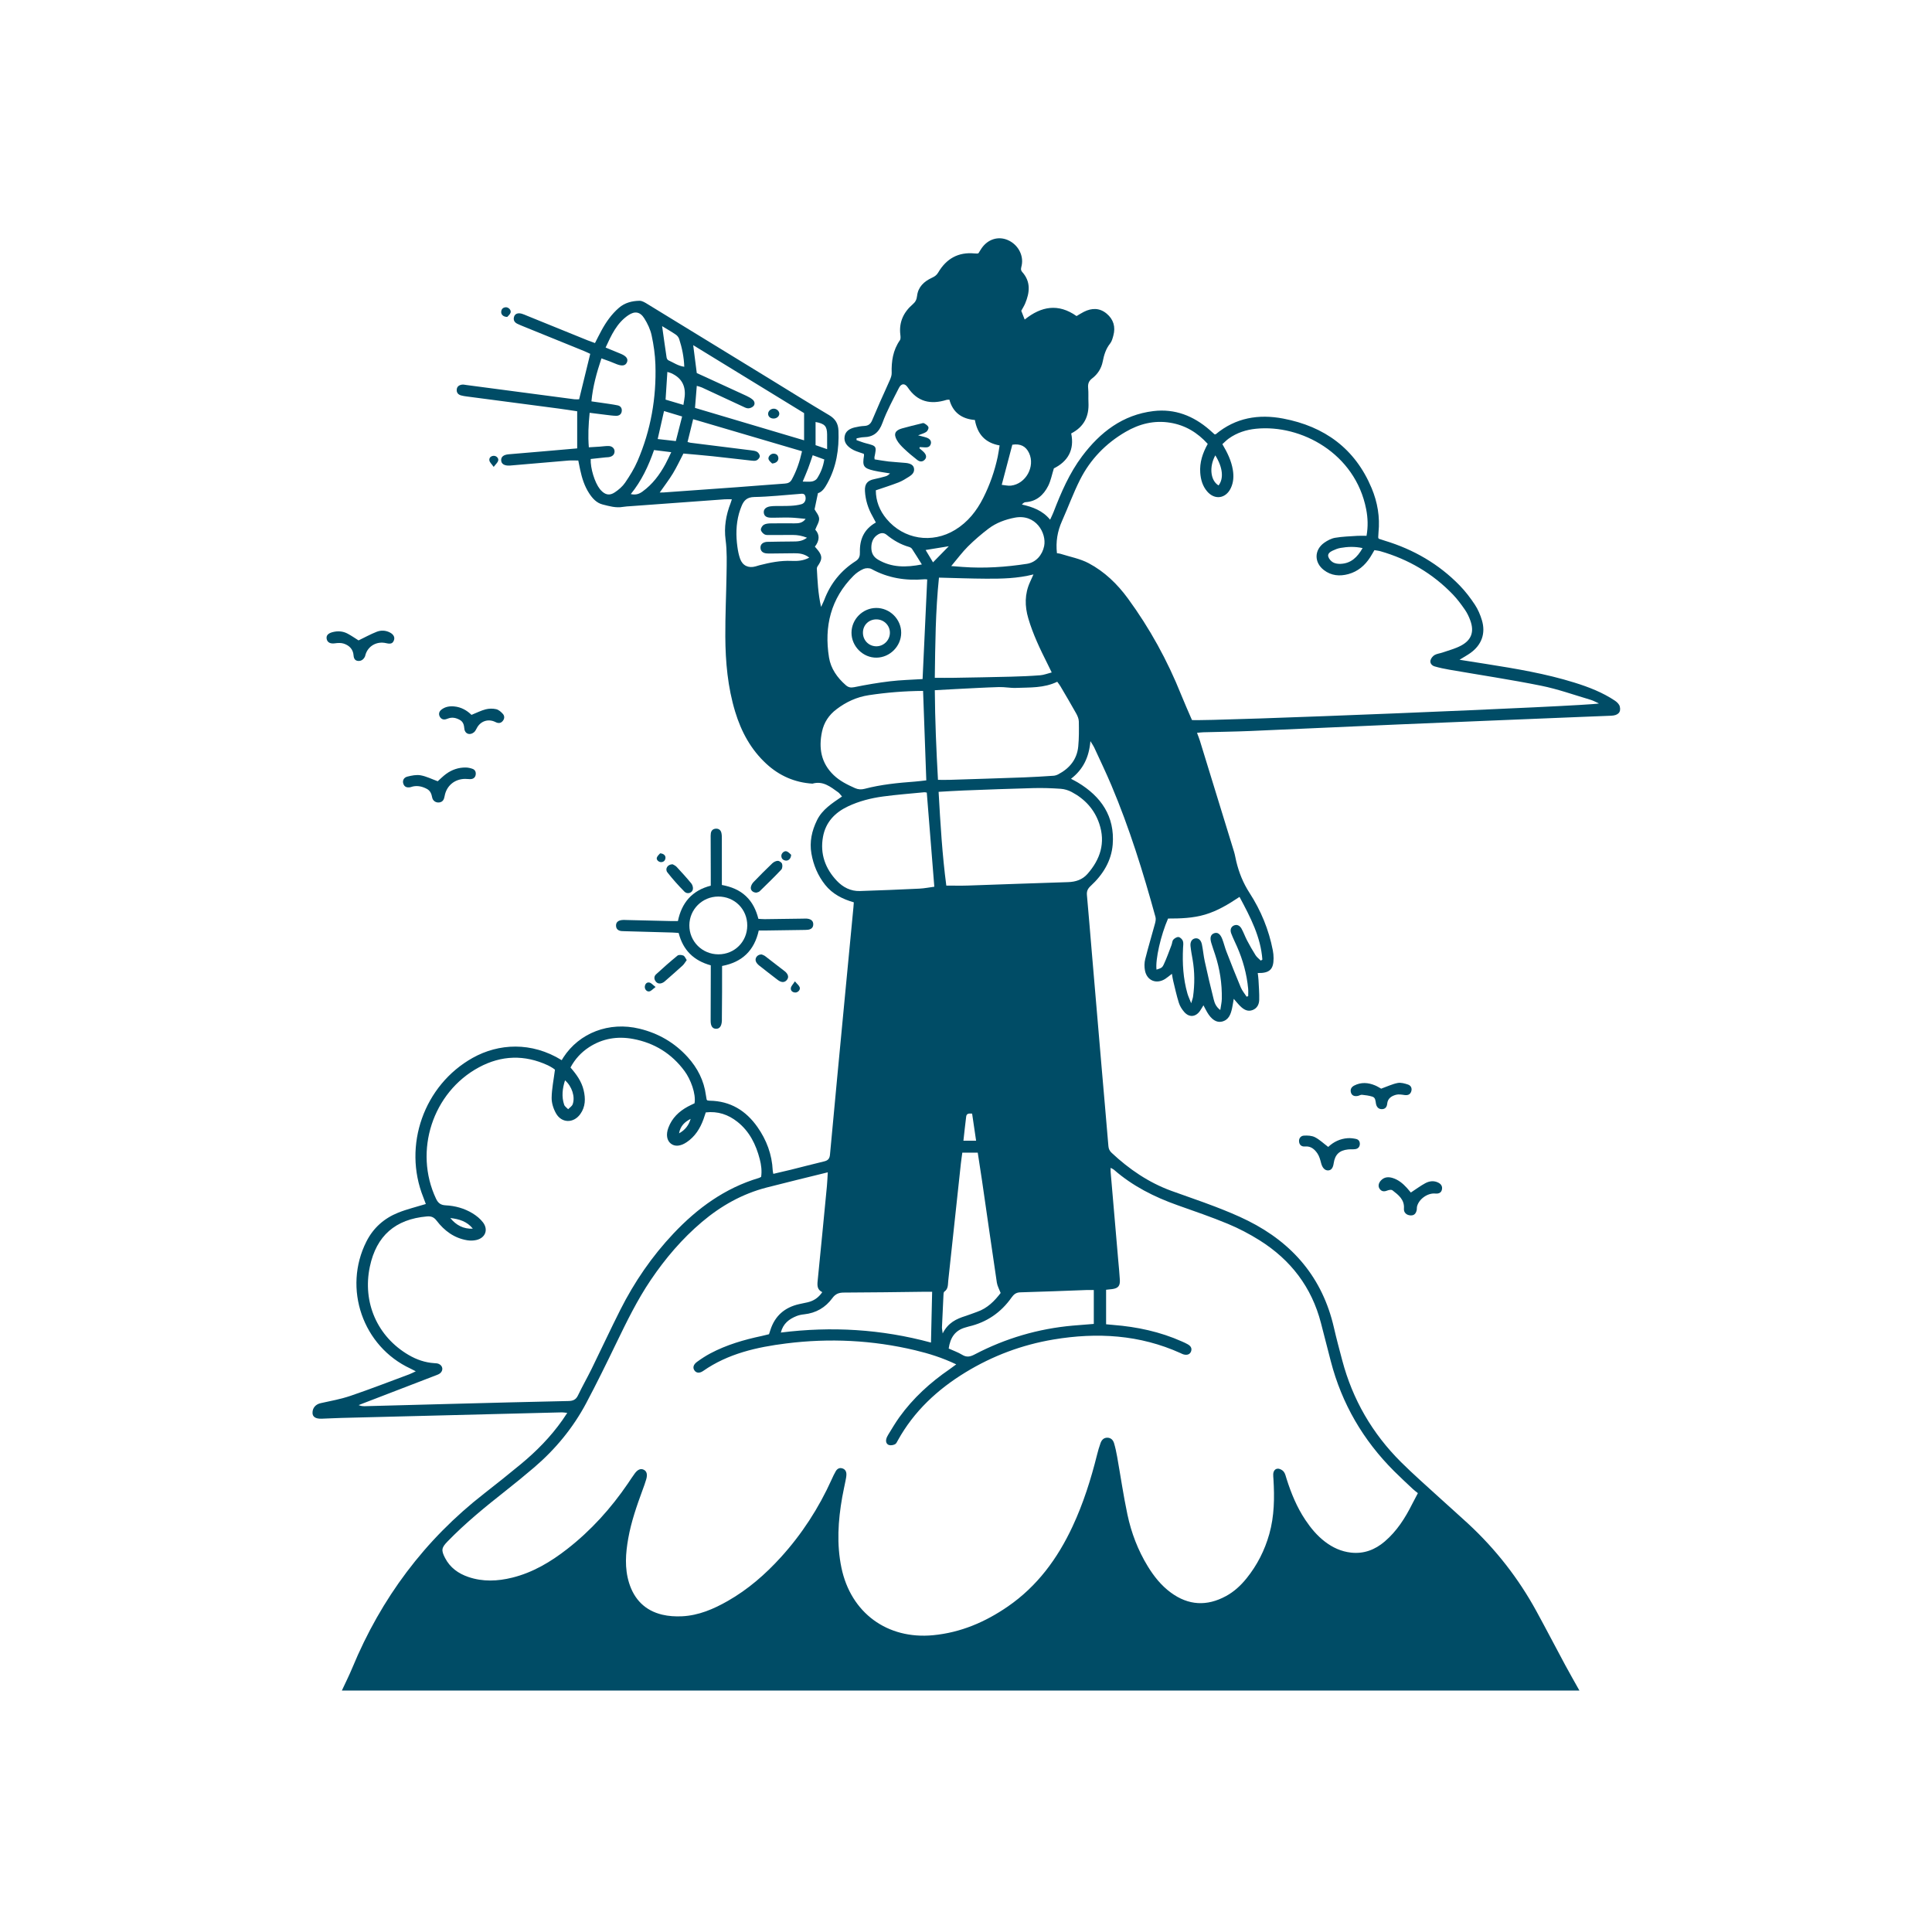 <svg width="591" height="590" viewBox="0 0 591 590" fill="none" xmlns="http://www.w3.org/2000/svg">
<path d="M104.577 517.111C105.65 514.793 106.806 512.509 107.783 510.151C116.597 488.875 129.907 471.016 148.115 456.847C151.869 453.926 155.581 450.95 159.25 447.923C164.068 443.95 168.427 439.526 172.036 434.402C172.493 433.753 172.921 433.085 173.526 432.184C172.806 432.111 172.347 432.013 171.89 432.024C149.429 432.583 126.968 433.148 104.507 433.722C102.458 433.774 100.412 433.901 98.364 433.961C96.551 434.015 95.613 433.396 95.598 432.198C95.578 430.608 96.607 429.531 98.119 429.202C101.185 428.536 104.298 427.962 107.257 426.955C113.276 424.907 119.209 422.601 125.172 420.388C125.781 420.162 126.357 419.848 127.188 419.464C126.512 419.115 126.045 418.852 125.561 418.628C110.969 411.873 104.819 394.1 112.097 379.743C114.214 375.567 117.524 372.655 121.798 370.941C124.493 369.861 127.351 369.186 130.259 368.291C130.044 367.715 129.786 366.973 129.495 366.246C123.15 350.421 129.694 331.922 144.591 323.588C152.489 319.169 162.572 318.572 171.829 324.295C171.975 324.052 172.153 323.735 172.35 323.432C177.177 316.007 186.257 312.388 195.639 314.67C201.408 316.072 206.355 318.933 210.354 323.341C213.375 326.672 215.347 330.533 215.944 335.039C216.001 335.473 216.08 335.905 216.16 336.336C216.171 336.396 216.247 336.443 216.388 336.6C216.562 336.622 216.841 336.688 217.12 336.692C223.41 336.788 228.182 339.722 231.703 344.74C234.482 348.699 236.152 353.121 236.375 358.017C236.388 358.3 236.47 358.58 236.556 359.067C238.385 358.638 240.15 358.245 241.905 357.809C245.311 356.964 248.703 356.067 252.116 355.251C253.273 354.974 253.778 354.43 253.893 353.178C255.348 337.369 256.861 321.564 258.365 305.759C259.258 296.364 260.163 286.97 261.061 277.574C261.102 277.144 261.128 276.711 261.181 276.012C257.771 275.034 254.658 273.492 252.4 270.639C250.172 267.823 248.824 264.605 248.213 261.092C247.589 257.505 248.333 254.131 249.925 250.883C251.54 247.591 254.538 245.72 257.573 243.636C257.048 243.051 256.781 242.628 256.404 242.358C254.05 240.675 251.758 238.766 248.518 239.708C243.127 239.362 238.453 237.325 234.483 233.687C229.707 229.311 226.748 223.828 224.888 217.699C222.615 210.205 221.916 202.484 221.875 194.711C221.842 188.347 222.145 181.982 222.248 175.618C222.304 172.115 222.426 168.62 221.958 165.111C221.448 161.286 222.069 157.528 223.486 153.921C223.617 153.589 223.71 153.241 223.878 152.728C223.038 152.728 222.339 152.684 221.647 152.734C212.086 153.423 202.526 154.125 192.968 154.826C192.165 154.885 191.354 154.912 190.565 155.05C188.404 155.43 186.351 154.827 184.321 154.308C182.466 153.834 181.217 152.435 180.201 150.865C178.788 148.682 178.024 146.246 177.482 143.729C177.283 142.806 177.103 141.879 176.897 140.868C175.858 140.868 174.848 140.798 173.851 140.88C167.944 141.365 162.04 141.885 156.136 142.394C156.063 142.4 155.99 142.41 155.917 142.414C154.27 142.491 153.337 141.908 153.305 140.783C153.274 139.731 154.027 139.101 155.589 138.961C159.014 138.655 162.443 138.382 165.87 138.087C169.356 137.789 172.842 137.481 176.561 137.157V125.801C174.806 125.543 172.814 125.225 170.817 124.96C161.462 123.723 152.105 122.502 142.749 121.269C142.17 121.192 141.585 121.107 141.024 120.948C140.154 120.702 139.644 120.114 139.712 119.176C139.782 118.21 140.463 117.784 141.318 117.654C141.736 117.59 142.185 117.705 142.617 117.762C153.64 119.219 164.662 120.681 175.686 122.129C176.175 122.194 176.678 122.137 177.157 122.137C178.275 117.558 179.382 113.031 180.553 108.236C179.994 107.98 179.3 107.634 178.583 107.342C172.419 104.834 166.25 102.337 160.084 99.833C159.475 99.586 158.864 99.337 158.273 99.05C157.37 98.613 156.955 97.899 157.25 96.9C157.521 95.98 158.401 95.625 159.603 95.961C160.164 96.117 160.698 96.371 161.24 96.591C167.407 99.093 173.572 101.599 179.74 104.098C180.466 104.392 181.209 104.644 182.006 104.938C182.726 103.537 183.333 102.294 183.994 101.082C185.403 98.497 187.07 96.116 189.322 94.165C191.147 92.584 193.34 92.05 195.624 92.004C196.473 91.987 197.394 92.598 198.186 93.081C210.613 100.667 223.025 108.28 235.439 115.887C241.49 119.594 247.504 123.366 253.613 126.976C255.531 128.11 256.402 129.545 256.488 131.723C256.709 137.39 255.861 142.808 253.093 147.831C252.349 149.18 251.538 150.478 250.212 150.855C249.839 152.634 249.514 154.182 249.175 155.798C249.615 156.623 250.512 157.594 250.571 158.615C250.633 159.653 249.869 160.739 249.387 162.014C250.803 163.55 250.733 165.365 249.27 167.219C249.67 167.691 250.067 168.104 250.401 168.564C251.477 170.042 251.484 171.029 250.513 172.587C250.251 173.005 249.849 173.48 249.873 173.909C250.085 177.666 250.22 181.438 251.164 185.651C251.628 184.643 251.92 184.101 252.134 183.53C254.024 178.498 257.235 174.519 261.752 171.635C262.857 170.929 263.076 170.061 263.046 168.877C262.947 165.016 264.284 161.87 267.927 159.827C267.579 159.171 267.266 158.54 266.918 157.929C265.554 155.54 264.75 152.985 264.59 150.231C264.463 148.052 265.307 146.988 267.446 146.557C268.588 146.326 269.72 146.029 270.844 145.716C271.321 145.584 271.767 145.337 272.253 144.812C271.103 144.628 269.951 144.449 268.803 144.255C268.298 144.171 267.797 144.067 267.299 143.952C264.172 143.229 263.75 142.58 264.3 139.372C264.324 139.235 264.273 139.085 264.243 138.819C263.475 138.556 262.649 138.299 261.843 137.989C261.367 137.806 260.9 137.579 260.471 137.305C259.095 136.427 258.094 135.261 258.365 133.522C258.626 131.849 259.932 131.118 261.422 130.749C262.412 130.505 263.438 130.336 264.456 130.288C265.648 130.231 266.332 129.642 266.77 128.604C267.565 126.718 268.368 124.835 269.198 122.963C270.203 120.693 271.262 118.446 272.245 116.166C272.524 115.519 272.786 114.786 272.765 114.101C272.659 110.514 273.153 107.117 275.273 104.08C275.554 103.678 275.484 102.953 275.415 102.398C274.946 98.567 276.385 95.504 279.223 93.065C280.068 92.339 280.407 91.608 280.536 90.503C280.853 87.775 282.659 86.091 285.037 84.988C285.852 84.61 286.499 84.212 286.987 83.378C289.468 79.137 293.128 77.039 298.121 77.525C298.411 77.554 298.704 77.558 298.996 77.562C299.064 77.562 299.131 77.516 299.326 77.444C299.613 76.986 299.935 76.421 300.306 75.89C302.213 73.167 305.319 72.192 308.203 73.395C311.333 74.703 313.188 78.01 312.539 81.174C312.394 81.881 312.078 82.509 312.706 83.208C315.378 86.185 315.001 89.488 313.59 92.851C313.282 93.587 312.839 94.268 312.404 95.073C312.719 95.874 313.055 96.73 313.454 97.744C318.537 93.66 323.75 92.746 329.315 96.679C330.036 96.26 330.769 95.786 331.541 95.393C333.97 94.16 336.376 94.138 338.523 95.932C340.624 97.685 341.298 100 340.573 102.653C340.344 103.491 340.111 104.417 339.589 105.07C338.27 106.721 337.716 108.593 337.316 110.62C336.911 112.675 335.791 114.45 334.112 115.726C333.045 116.538 332.738 117.437 332.865 118.722C333.009 120.172 332.887 121.647 332.961 123.106C333.174 127.297 331.667 130.528 327.681 132.583C328.733 137.602 326.653 141.15 322.379 143.271C321.769 145.213 321.443 147.047 320.638 148.638C319.22 151.441 317.039 153.411 313.664 153.611C313.308 153.632 312.969 153.933 312.592 154.323C315.865 155.072 318.907 156.129 321.231 158.968C321.643 158.058 321.994 157.374 322.269 156.661C324.589 150.638 327.146 144.706 331.042 139.523C336.54 132.207 343.442 126.871 352.847 125.744C359.406 124.959 365.079 127.209 370.007 131.489C370.551 131.962 371.082 132.452 371.546 132.868C371.758 132.85 371.849 132.87 371.892 132.833C377.969 127.754 385.034 126.604 392.547 128.037C405.182 130.447 414.53 137.228 419.587 149.324C421.392 153.642 422.156 158.159 421.684 162.849C421.633 163.358 421.619 163.871 421.596 164.382C421.593 164.448 421.642 164.517 421.739 164.78C422.285 164.96 422.955 165.195 423.634 165.401C432.413 168.066 440.141 172.519 446.547 179.114C448.268 180.887 449.794 182.891 451.159 184.954C452.111 186.392 452.819 188.059 453.316 189.719C454.525 193.756 453.232 197.28 449.809 199.737C448.873 200.408 447.85 200.958 446.465 201.811C449.466 202.284 452.043 202.689 454.62 203.097C463.725 204.539 472.814 206.053 481.641 208.804C485.984 210.158 490.213 211.788 494.017 214.334C494.634 214.747 495.311 215.408 495.485 216.077C495.946 217.856 494.981 218.835 492.887 218.929C489.744 219.069 486.599 219.173 483.455 219.302C464.883 220.064 446.311 220.81 427.739 221.601C412.678 222.242 397.62 222.959 382.559 223.598C377.738 223.802 372.911 223.858 368.086 223.992C367.526 224.007 366.968 224.09 366.168 224.163C366.512 225.099 366.819 225.827 367.051 226.579C370.542 237.896 374.027 249.213 377.494 260.536C377.793 261.512 377.942 262.533 378.183 263.528C379.014 266.949 380.28 270.111 382.238 273.135C385.709 278.5 388.143 284.396 389.362 290.725C389.513 291.51 389.588 292.322 389.589 293.121C389.593 296.521 388.359 297.715 384.747 297.635C384.826 298.342 384.939 299.03 384.973 299.721C385.076 301.759 385.248 303.801 385.195 305.837C385.159 307.194 384.57 308.429 383.161 308.963C381.638 309.54 380.456 308.793 379.415 307.79C378.79 307.187 378.253 306.492 377.405 305.532C377.208 306.651 377.086 307.527 376.896 308.39C376.49 310.229 375.904 311.984 373.785 312.494C372.145 312.888 370.58 311.861 369.287 309.656C368.922 309.034 368.603 308.386 368.137 307.512C367.712 308.199 367.416 308.734 367.067 309.233C365.755 311.107 363.785 311.292 362.266 309.564C361.559 308.759 360.934 307.77 360.615 306.756C359.914 304.534 359.423 302.244 358.867 299.978C358.714 299.357 358.637 298.718 358.488 297.875C357.682 298.492 357.096 299.013 356.444 299.429C353.749 301.144 350.832 299.974 350.242 296.847C350.031 295.728 350.046 294.475 350.322 293.375C351.227 289.762 352.318 286.196 353.289 282.6C353.47 281.933 353.639 281.151 353.466 280.517C349.706 266.829 345.498 253.286 339.966 240.192C338.317 236.287 336.473 232.463 334.701 228.61C334.474 228.116 334.14 227.67 333.558 226.711C333.134 231.633 331.353 235.337 327.623 238.221C328.469 238.677 329.1 238.985 329.699 239.345C336.843 243.642 341.045 249.719 340.379 258.295C339.985 263.367 337.362 267.568 333.647 270.992C332.73 271.838 332.382 272.607 332.491 273.808C333.018 279.564 333.478 285.327 333.968 291.086C334.953 302.678 335.936 314.27 336.932 325.861C337.638 334.099 338.376 342.334 339.061 350.575C339.133 351.446 339.436 352.059 340.066 352.647C345.413 357.65 351.358 361.712 358.269 364.246C362.732 365.882 367.247 367.376 371.682 369.083C375.09 370.395 378.49 371.776 381.753 373.407C395.494 380.271 404.574 390.932 408.045 406.097C408.811 409.446 409.706 412.766 410.585 416.088C413.761 428.11 419.795 438.509 428.6 447.257C432.335 450.968 436.305 454.442 440.19 458C443.158 460.719 446.19 463.369 449.142 466.105C457.53 473.881 464.494 482.783 469.98 492.821C472.961 498.276 475.825 503.797 478.773 509.271C480.192 511.905 481.685 514.5 483.145 517.113H104.577V517.111ZM253.218 358.597C246.824 360.182 240.648 361.659 234.501 363.251C227.074 365.173 220.554 368.843 214.717 373.784C208.638 378.931 203.533 384.933 199.081 391.511C194.927 397.652 191.694 404.294 188.473 410.948C185.51 417.069 182.519 423.182 179.329 429.185C175.304 436.759 169.914 443.294 163.396 448.87C160.505 451.343 157.551 453.746 154.564 456.103C148.413 460.956 142.343 465.899 136.878 471.538C135.053 473.42 134.915 474.185 136.141 476.556C137.673 479.518 140.192 481.325 143.271 482.375C147.709 483.887 152.199 483.689 156.687 482.58C162.995 481.022 168.436 477.773 173.498 473.83C180.778 468.16 186.883 461.389 192.076 453.779C192.777 452.752 193.443 451.698 194.182 450.699C195.098 449.46 196.03 449.118 196.948 449.583C197.832 450.032 198.114 450.991 197.686 452.491C197.365 453.614 196.952 454.712 196.549 455.809C194.784 460.619 193.097 465.451 192.192 470.513C191.374 475.091 191.026 479.681 192.437 484.205C194.018 489.27 197.36 492.652 202.55 493.901C204.508 494.372 206.612 494.497 208.631 494.4C213.718 494.157 218.291 492.187 222.649 489.702C228.813 486.188 234.098 481.587 238.851 476.357C245.303 469.259 250.45 461.304 254.395 452.566C254.786 451.7 255.182 450.831 255.665 450.017C256.11 449.268 256.809 448.862 257.714 449.167C258.6 449.466 258.938 450.198 258.917 451.061C258.901 451.714 258.76 452.368 258.633 453.013C258.311 454.663 257.928 456.303 257.636 457.958C256.368 465.141 255.896 472.338 257.396 479.552C260.266 493.349 271.414 501.52 285.423 500.19C293.886 499.387 301.391 496.162 308.308 491.397C317.305 485.198 323.513 476.731 328.084 466.944C331.379 459.891 333.711 452.511 335.592 444.975C335.893 443.771 336.236 442.572 336.66 441.407C337.002 440.467 337.645 439.749 338.762 439.772C339.877 439.796 340.518 440.532 340.8 441.486C341.192 442.814 341.485 444.177 341.728 445.541C342.78 451.443 343.635 457.386 344.874 463.247C346.059 468.849 348.089 474.191 351.102 479.108C352.989 482.189 355.219 484.989 358.153 487.147C363.542 491.111 369.193 491.396 375.037 488.217C377.515 486.869 379.552 484.984 381.314 482.799C384.574 478.759 386.877 474.22 388.282 469.228C389.831 463.724 389.887 458.104 389.549 452.455C389.518 451.944 389.455 451.432 389.48 450.923C389.525 450.019 390.016 449.259 390.891 449.246C391.499 449.236 392.296 449.662 392.683 450.15C393.157 450.748 393.326 451.604 393.568 452.368C394.967 456.779 396.71 461.03 399.291 464.9C400.965 467.41 402.874 469.712 405.285 471.561C407.654 473.377 410.286 474.593 413.274 474.923C417.223 475.36 420.619 474.057 423.592 471.516C427.281 468.364 429.826 464.374 431.972 460.089C432.489 459.058 433.042 458.046 433.731 456.732C433.294 456.376 432.703 455.95 432.176 455.456C430.256 453.652 428.321 451.861 426.456 450.002C416.973 440.538 410.455 429.358 407.088 416.369C406.079 412.476 405.085 408.58 404.078 404.687C401.245 393.731 394.837 385.38 385.336 379.41C382.253 377.473 378.98 375.757 375.619 374.361C370.559 372.261 365.362 370.486 360.195 368.654C353.099 366.137 346.474 362.805 340.764 357.814C340.515 357.597 340.182 357.474 339.742 357.224C339.742 357.789 339.717 358.142 339.746 358.49C340.52 367.53 341.3 376.57 342.078 385.61C342.247 387.579 342.464 389.544 342.565 391.516C342.66 393.354 342.02 394.066 340.242 394.313C339.6 394.403 338.952 394.454 338.356 394.518V405.074C339.247 405.158 339.898 405.228 340.551 405.28C347.825 405.854 354.874 407.359 361.565 410.344C362.165 410.611 362.772 410.876 363.339 411.206C364.158 411.681 364.715 412.336 364.35 413.366C364.022 414.292 363.131 414.622 361.968 414.272C361.69 414.188 361.432 414.04 361.166 413.919C348.658 408.257 335.612 407.503 322.266 409.735C312.649 411.345 303.654 414.711 295.333 419.789C286.762 425.021 279.59 431.682 274.666 440.564C274.42 441.006 274.182 441.581 273.784 441.78C273.261 442.04 272.527 442.179 271.983 442.023C271.201 441.8 270.924 441.029 271.1 440.236C271.208 439.749 271.445 439.269 271.712 438.841C272.829 437.039 273.897 435.198 275.134 433.479C279.329 427.654 284.557 422.892 290.459 418.844C291.083 418.416 291.681 417.951 292.513 417.342C288.248 415.302 284.144 414.027 279.953 413.027C266.928 409.92 253.748 409.274 240.49 410.943C231.516 412.072 222.748 414.029 215.119 419.341C213.969 420.142 212.985 420.008 212.417 419.173C211.863 418.359 212.084 417.399 213.24 416.559C214.538 415.616 215.894 414.728 217.311 413.977C222.264 411.349 227.594 409.803 233.052 408.649C233.822 408.486 234.582 408.28 235.239 408.12C235.422 407.562 235.538 407.216 235.648 406.869C237.038 402.497 240.038 399.907 244.471 398.91C245.327 398.717 246.19 398.558 247.044 398.359C248.894 397.927 250.376 396.96 251.532 395.251C250.013 394.525 249.97 393.292 250.111 391.893C251.083 382.211 252.018 372.526 252.949 362.84C253.079 361.482 253.125 360.117 253.219 358.595L253.218 358.597ZM169.763 327.209C169.7 327.16 169.431 326.916 169.128 326.727C168.631 326.42 168.128 326.112 167.6 325.867C160.47 322.56 153.392 322.774 146.51 326.478C132.325 334.115 126.511 352.103 133.377 366.659C134.019 368.019 134.811 368.618 136.343 368.694C139.219 368.837 141.996 369.605 144.473 371.093C145.699 371.829 146.903 372.789 147.755 373.92C149.447 376.162 148.455 378.664 145.731 379.299C144.832 379.508 143.83 379.53 142.918 379.38C138.951 378.727 135.933 376.488 133.55 373.373C132.744 372.319 131.916 371.973 130.591 372.089C120.94 372.938 115.141 378.001 113.14 387.437C110.82 398.377 115.415 408.857 124.993 414.464C127.426 415.888 130.027 416.793 132.859 416.973C133.293 417.001 133.754 417.011 134.149 417.168C135.511 417.709 135.714 419.239 134.552 420.128C134.269 420.345 133.913 420.478 133.575 420.609C126.074 423.499 118.57 426.384 111.068 429.271C110.614 429.445 110.163 429.625 109.711 429.802C110.437 430.132 111.127 430.148 111.815 430.13C120.519 429.9 129.222 429.658 137.925 429.433C149.92 429.123 161.915 428.799 173.911 428.551C175.333 428.521 176.189 428.125 176.819 426.807C178.144 424.038 179.674 421.369 181.027 418.613C183.961 412.641 186.755 406.6 189.753 400.661C194.063 392.125 199.426 384.297 206.002 377.33C213.352 369.544 221.776 363.404 232.181 360.311C232.38 360.251 232.561 360.123 232.832 359.986C233.093 358.167 232.875 356.373 232.417 354.601C231.257 350.112 229.291 346.088 225.565 343.141C222.759 340.922 219.598 339.848 215.897 340.267C215.642 341.027 215.429 341.714 215.182 342.389C214.157 345.201 212.612 347.645 210.091 349.357C208.182 350.653 206.441 350.791 205.21 349.815C203.984 348.843 203.677 347.052 204.46 344.956C205.563 342 207.691 339.956 210.416 338.483C211.113 338.107 211.84 337.787 212.456 337.488C212.965 334.596 211.251 330.14 209.446 327.68C205.494 322.294 200.183 319.013 193.663 317.796C188.896 316.907 184.331 317.629 180.195 320.322C177.769 321.901 175.884 323.971 174.515 326.534C176.367 328.668 177.898 330.802 178.527 333.435C179.144 336.016 179.126 338.538 177.504 340.792C175.454 343.64 171.812 343.606 170.088 340.571C169.291 339.167 168.727 337.403 168.748 335.812C168.784 333.075 169.36 330.346 169.761 327.209L169.763 327.209ZM364.623 220.247C368.437 220.74 486.384 215.964 489.121 215.177C488.139 214.74 487.385 214.301 486.574 214.061C481.531 212.574 476.544 210.783 471.407 209.748C462.095 207.874 452.688 206.469 443.325 204.843C441.816 204.581 440.309 204.265 438.841 203.838C438.029 203.602 437.383 202.878 437.582 202.012C437.724 201.393 438.263 200.706 438.819 200.378C439.55 199.947 440.484 199.874 441.309 199.585C443.165 198.936 445.108 198.438 446.837 197.535C450.124 195.816 451.026 193.272 449.772 189.805C449.353 188.647 448.806 187.496 448.106 186.488C446.984 184.871 445.802 183.264 444.441 181.848C438.27 175.429 430.835 171.077 422.288 168.618C421.679 168.443 421.037 168.389 420.434 168.282C419.935 169.127 419.549 169.832 419.114 170.504C417.508 172.984 415.37 174.813 412.483 175.604C409.815 176.335 407.239 176.113 404.975 174.377C401.967 172.069 401.989 168.217 405.074 166.025C406.065 165.322 407.253 164.697 408.429 164.498C410.645 164.122 412.916 164.06 415.167 163.911C416.086 163.849 417.012 163.9 418.021 163.9C418.529 161.085 418.429 158.401 417.908 155.736C414.568 138.665 398.001 129.766 384.22 131.147C381.202 131.449 378.346 132.367 375.849 134.165C375.165 134.658 374.574 135.281 373.924 135.859C375.467 138.451 376.668 140.94 377.127 143.728C377.444 145.652 377.348 147.525 376.505 149.306C374.969 152.548 371.543 153.021 369.238 150.285C367.87 148.663 367.309 146.722 367.155 144.62C366.924 141.441 367.895 138.575 369.447 135.785C366.288 132.297 362.551 130.053 357.966 129.304C353.05 128.5 348.517 129.65 344.282 132.122C338.253 135.641 333.545 140.502 330.402 146.706C328.325 150.805 326.757 155.16 324.875 159.362C323.471 162.498 322.924 165.733 323.321 169.221C323.667 169.274 324.032 169.283 324.365 169.39C327.28 170.32 330.397 170.877 333.055 172.295C337.872 174.863 341.774 178.613 345.029 183.061C351.72 192.206 357.126 202.04 361.333 212.55C362.363 215.123 363.509 217.651 364.622 220.247H364.623ZM289.475 270.89C291.82 270.89 293.927 270.95 296.031 270.879C306.267 270.54 316.5 270.134 326.738 269.828C329.074 269.758 331.111 269.066 332.625 267.356C336.573 262.896 338.242 257.81 336.264 251.943C334.792 247.575 331.855 244.399 327.825 242.261C326.82 241.727 325.629 241.362 324.498 241.283C321.732 241.091 318.948 240.996 316.176 241.067C309.009 241.25 301.845 241.532 294.681 241.802C292.22 241.894 289.763 242.067 287.12 242.212C287.667 251.976 288.235 261.499 289.476 270.889L289.475 270.89ZM286.929 238.547C288.33 238.547 289.423 238.577 290.514 238.542C298.113 238.302 305.713 238.067 313.31 237.791C316.301 237.682 319.291 237.487 322.278 237.29C322.769 237.258 323.284 237.084 323.722 236.853C327.174 235.032 329.456 232.292 329.836 228.329C330.08 225.794 330.063 223.227 330.011 220.677C329.994 219.851 329.615 218.97 329.201 218.227C327.635 215.419 325.993 212.653 324.364 209.882C324.082 209.403 323.719 208.971 323.409 208.539C319.321 210.516 315.035 210.25 310.83 210.421C309.091 210.491 307.336 210.113 305.594 210.165C301.211 210.297 296.832 210.553 292.452 210.769C290.356 210.873 288.262 210.999 285.96 211.126C286.023 220.354 286.419 229.372 286.928 238.548L286.929 238.547ZM267.542 140.518C268.981 140.74 270.401 141.009 271.832 141.167C273.576 141.359 275.333 141.428 277.079 141.605C278.624 141.762 279.456 142.328 279.599 143.304C279.775 144.502 279 145.226 278.121 145.782C277.075 146.446 276.005 147.12 274.859 147.567C272.63 148.434 270.34 149.146 267.915 149.978C267.918 153.244 269.06 156.167 271.182 158.715C276.425 165.009 285.119 166.392 292.189 162.072C296.055 159.709 298.758 156.299 300.769 152.312C302.786 148.314 304.264 144.114 305.196 139.731C305.433 138.615 305.576 137.481 305.78 136.249C301.272 135.453 298.98 132.713 298.221 128.468C294.17 128.151 291.467 126.132 290.419 122.254C289.979 122.282 289.755 122.254 289.56 122.315C284.695 123.831 280.64 122.945 277.669 118.487C276.798 117.182 275.699 117.244 274.979 118.666C273.2 122.18 271.289 125.665 269.946 129.35C268.882 132.272 267.204 133.675 264.193 133.733C263.469 133.746 262.748 133.959 262.025 134.081C262.018 134.262 262.013 134.444 262.006 134.626C262.951 134.948 263.878 135.334 264.841 135.582C268.187 136.444 268.199 136.438 267.484 139.884C267.47 139.951 267.495 140.026 267.543 140.519L267.542 140.518ZM321.721 205.691C321.198 204.623 320.824 203.843 320.436 203.071C318.171 198.567 315.993 194.032 314.562 189.169C313.448 185.381 313.427 181.686 315.082 178.047C315.379 177.393 315.672 176.737 316.135 175.709C311.207 176.951 306.472 177.038 301.743 177.015C296.957 176.993 292.172 176.805 287.231 176.686C286.164 186.962 286.093 197.154 285.954 207.338C288.075 207.338 289.889 207.365 291.701 207.333C297.544 207.233 303.387 207.137 309.228 206.988C312.219 206.911 315.211 206.787 318.193 206.557C319.312 206.471 320.402 206.026 321.722 205.69L321.721 205.691ZM283.504 242.445C283.18 242.396 282.962 242.318 282.753 242.338C278.534 242.753 274.301 243.07 270.102 243.637C266.403 244.137 262.778 245.06 259.378 246.67C255.382 248.561 252.568 251.516 251.757 255.961C250.809 261.151 252.435 265.679 256.003 269.441C257.851 271.39 260.224 272.642 263.026 272.553C269.085 272.361 275.142 272.114 281.197 271.824C282.769 271.749 284.329 271.432 285.808 271.238C285.032 261.531 284.275 252.078 283.504 242.445ZM282.368 211.337C276.664 211.38 271.225 211.822 265.801 212.64C262.08 213.201 258.835 214.708 255.875 216.957C253.568 218.708 252.05 220.978 251.453 223.798C250.389 228.821 251.149 233.387 255.028 237.099C256.909 238.9 259.195 240.025 261.538 241.071C262.518 241.509 263.454 241.56 264.498 241.287C269.535 239.966 274.695 239.46 279.871 239.077C281.006 238.993 282.136 238.833 283.355 238.699C283.025 229.529 282.702 220.572 282.37 211.337H282.368ZM180.696 140.398C180.575 143.234 181.933 147.618 183.487 149.575C183.578 149.689 183.669 149.804 183.768 149.912C185.1 151.369 186.432 151.697 188.058 150.61C189.251 149.812 190.428 148.812 191.226 147.639C192.66 145.536 194.026 143.33 195.031 141C199.089 131.587 200.821 121.692 200.488 111.469C200.392 108.491 199.959 105.49 199.33 102.574C198.94 100.762 198.087 98.97 197.093 97.387C195.81 95.342 194.188 95.085 192.218 96.413C188.673 98.804 187.016 102.503 185.256 106.308C187.04 107.041 188.531 107.633 190.004 108.265C191.627 108.961 192.2 109.802 191.79 110.799C191.362 111.84 190.397 112.055 188.766 111.447C188.012 111.167 187.278 110.835 186.527 110.547C185.735 110.243 184.934 109.965 183.981 109.62C182.526 114.008 181.331 118.241 180.921 122.772C182.093 122.938 183.031 123.063 183.967 123.204C185.629 123.456 187.301 123.66 188.946 123.996C189.824 124.175 190.317 124.853 190.193 125.791C190.067 126.738 189.392 127.201 188.506 127.191C187.486 127.178 186.467 127.023 185.451 126.903C183.808 126.71 182.168 126.495 180.376 126.271C180.002 129.914 179.844 133.296 180.124 136.826C181.421 136.747 182.435 136.69 183.449 136.622C184.397 136.559 185.349 136.391 186.291 136.436C187.325 136.486 188.019 137.241 187.993 138.101C187.965 139.047 187.37 139.553 186.523 139.772C186.104 139.881 185.653 139.862 185.217 139.909C183.702 140.071 182.187 140.237 180.698 140.398H180.696ZM282.219 207.717C282.697 197.449 283.164 187.403 283.635 177.265C283.701 177.317 283.647 177.238 283.586 177.233C283.297 177.209 283.004 177.173 282.716 177.197C277.048 177.674 271.655 176.84 266.601 174.06C265.951 173.702 264.833 173.731 264.131 174.037C263.021 174.521 261.946 175.258 261.088 176.119C254.134 183.092 252.067 191.615 253.592 201.099C254.14 204.503 256.112 207.292 258.722 209.577C259.478 210.238 260.192 210.427 261.289 210.203C264.931 209.459 268.607 208.829 272.298 208.39C275.548 208.004 278.837 207.933 282.218 207.716L282.219 207.717ZM294.371 352.583C294.207 353.822 294.04 354.904 293.922 355.991C292.635 367.91 291.357 379.83 290.069 391.749C289.938 392.955 290.108 394.254 288.863 395.112C288.61 395.286 288.62 395.915 288.598 396.34C288.432 399.552 288.28 402.765 288.148 405.979C288.129 406.423 288.245 406.871 288.366 407.878C290.012 404.583 292.576 403.414 295.364 402.543C296.548 402.173 297.694 401.687 298.869 401.285C302.06 400.193 304.264 397.912 306.099 395.505C305.655 394.326 305.09 393.361 304.937 392.334C303.385 381.925 301.906 371.506 300.394 361.091C299.986 358.284 299.537 355.483 299.092 352.583H294.371ZM245.339 138.028C234.14 134.73 223.163 131.498 212.033 128.221C211.682 129.662 211.409 130.787 211.133 131.91C210.864 133.001 210.591 134.091 210.318 135.194C210.807 135.324 211.014 135.405 211.225 135.431C217.393 136.202 223.562 136.961 229.729 137.742C230.377 137.824 231.093 137.896 231.62 138.224C232.035 138.482 232.454 139.145 232.423 139.597C232.393 140.041 231.877 140.621 231.43 140.822C230.948 141.038 230.293 140.943 229.724 140.881C225.798 140.45 221.879 139.968 217.951 139.553C214.981 139.24 212.004 139.001 209.059 138.732C207.945 140.862 206.997 142.92 205.826 144.843C204.633 146.804 203.22 148.632 201.816 150.643C202.32 150.643 202.609 150.661 202.896 150.641C210.412 150.107 217.928 149.578 225.442 149.028C230.33 148.67 235.215 148.261 240.104 147.919C241.063 147.851 241.742 147.548 242.22 146.672C243.632 144.086 244.593 141.35 245.339 138.029V138.028ZM238.854 407.612C254.409 405.666 269.595 406.557 284.787 410.672C284.909 405.323 285.023 400.321 285.142 395.129C284.23 395.129 283.584 395.122 282.94 395.13C274.673 395.225 266.407 395.362 258.141 395.38C256.605 395.383 255.562 395.787 254.645 397.043C252.514 399.961 249.614 401.65 245.979 402.035C245.186 402.119 244.37 402.277 243.636 402.576C241.417 403.48 239.577 404.798 238.854 407.611V407.612ZM290.203 412.499C291.689 413.173 293.087 413.649 294.312 414.404C295.685 415.25 296.771 415.024 298.129 414.313C307.555 409.373 317.586 406.426 328.194 405.483C330.353 405.291 332.515 405.135 334.595 404.968V394.602C333.681 394.602 332.969 394.58 332.258 394.605C325.54 394.846 318.824 395.134 312.104 395.307C310.809 395.34 310.102 395.945 309.447 396.874C306.196 401.488 301.842 404.48 296.33 405.761C295.976 405.843 295.631 405.97 295.279 406.068C292.139 406.951 290.684 409.179 290.203 412.499V412.499ZM353.777 296.595C355.244 296.099 355.501 296.075 356.028 294.938C356.915 293.028 357.616 291.032 358.373 289.063C358.581 288.523 358.568 287.825 358.917 287.43C359.298 286.999 360.018 286.562 360.521 286.631C361.025 286.701 361.661 287.314 361.843 287.829C362.072 288.476 361.928 289.266 361.892 289.992C361.667 294.693 361.932 299.347 363.23 303.897C363.474 304.751 363.873 305.56 364.39 306.869C364.69 305.824 364.888 305.351 364.956 304.859C365.484 301.068 365.471 297.28 364.817 293.5C364.58 292.133 364.316 290.765 364.175 289.387C364.039 288.065 364.636 287.199 365.615 287.038C366.57 286.882 367.379 287.512 367.662 288.866C368.021 290.58 368.158 292.341 368.534 294.051C369.396 297.969 370.297 301.879 371.288 305.766C371.563 306.845 371.978 307.974 373.288 308.949C373.476 307.625 373.733 306.586 373.753 305.543C373.839 300.902 373.149 296.367 371.691 291.955C371.301 290.776 370.884 289.606 370.529 288.416C370.042 286.788 370.355 285.832 371.44 285.451C372.462 285.091 373.302 285.678 373.923 287.318C374.388 288.545 374.686 289.837 375.161 291.06C376.59 294.732 378.029 298.403 379.557 302.034C379.984 303.049 380.736 303.929 381.339 304.871C381.499 304.815 381.661 304.759 381.821 304.703C381.821 303.937 381.883 303.165 381.81 302.406C381.387 297.931 380.208 293.651 378.399 289.541C377.811 288.204 377.149 286.896 376.634 285.531C376.205 284.397 376.572 283.494 377.433 283.102C378.301 282.706 379.199 283.007 379.8 284.093C380.434 285.24 380.864 286.499 381.476 287.66C382.292 289.205 383.149 290.733 384.089 292.204C384.491 292.833 385.145 293.3 385.684 293.841C385.843 293.737 386.001 293.633 386.16 293.529C385.656 286.589 382.52 280.601 379.17 274.347C375.693 276.673 372.386 278.643 368.641 279.754C364.898 280.864 361.05 280.968 357.312 280.969C355.082 286.065 353.387 293.54 353.778 296.595H353.777ZM245.973 126.363C234.654 119.428 223.523 112.609 212.051 105.582C212.448 108.679 212.794 111.385 213.144 114.115C214.011 114.508 214.805 114.865 215.596 115.227C219.844 117.175 224.096 119.116 228.335 121.083C228.991 121.388 229.643 121.752 230.2 122.207C230.828 122.719 231.038 123.539 230.533 124.161C230.186 124.589 229.454 124.901 228.89 124.906C228.28 124.91 227.65 124.536 227.059 124.263C222.95 122.362 218.851 120.437 214.741 118.538C214.26 118.316 213.727 118.207 213.147 118.024C212.953 120.411 212.778 122.58 212.6 124.769C223.763 128.087 234.783 131.362 245.972 134.687V126.363H245.973ZM290.984 173.15C292.587 173.274 293.531 173.35 294.474 173.42C301.068 173.908 307.623 173.467 314.137 172.465C316.903 172.038 318.86 169.767 319.409 167.015C320.193 163.08 316.854 157.111 310.415 158.347C307.556 158.897 304.742 159.913 302.387 161.707C300.183 163.387 298.059 165.205 296.095 167.159C294.361 168.884 292.897 170.882 290.984 173.15ZM246.445 158.713C244.854 158.576 243.266 158.366 241.673 158.321C239.701 158.264 237.723 158.383 235.75 158.352C234.418 158.331 233.765 157.808 233.651 156.875C233.527 155.855 234.186 155.136 235.542 154.902C236.115 154.803 236.707 154.794 237.291 154.784C238.826 154.756 240.365 154.804 241.897 154.717C242.985 154.656 244.094 154.532 245.137 154.237C246.161 153.947 246.591 152.977 246.403 151.973C246.182 150.796 245.323 151.027 244.52 151.086C239.927 151.43 235.336 151.946 230.737 152.028C228.546 152.067 227.553 153.05 226.852 154.791C226.553 155.535 226.271 156.291 226.059 157.063C225.137 160.431 225.094 163.853 225.573 167.285C225.743 168.51 225.981 169.75 226.394 170.909C227.146 173.026 228.937 173.859 231.103 173.26C231.525 173.143 231.94 172.996 232.365 172.888C235.559 172.071 238.762 171.428 242.101 171.57C243.875 171.646 245.699 171.575 247.557 170.568C246.036 169.374 244.49 169.22 242.895 169.236C240.555 169.26 238.215 169.29 235.875 169.311C235.364 169.315 234.846 169.332 234.342 169.265C233.368 169.134 232.674 168.6 232.632 167.58C232.59 166.551 233.255 165.998 234.222 165.794C234.434 165.749 234.658 165.744 234.877 165.74C237.433 165.7 239.99 165.642 242.546 165.636C243.982 165.633 245.386 165.598 246.869 164.48C245.316 163.872 243.982 163.638 242.598 163.637C240.258 163.637 237.917 163.662 235.577 163.653C234.997 163.65 234.321 163.721 233.862 163.458C233.362 163.17 232.789 162.551 232.753 162.042C232.718 161.537 233.194 160.785 233.662 160.512C234.251 160.169 235.057 160.105 235.772 160.093C238.185 160.049 240.598 160.086 243.011 160.084C244.241 160.082 245.466 160.048 246.442 158.711L246.445 158.713ZM281.998 172.658C280.916 170.934 279.978 169.397 278.987 167.896C278.806 167.622 278.432 167.4 278.105 167.307C275.53 166.578 273.265 165.268 271.217 163.589C270.311 162.846 269.407 163 268.589 163.49C267.074 164.398 266.516 165.896 266.542 167.601C266.565 169.152 267.154 170.34 268.598 171.19C272.772 173.647 277.161 173.601 281.998 172.657L281.998 172.658ZM306.431 148.306C307.427 148.401 308.361 148.651 309.253 148.548C313.791 148.026 316.716 142.724 314.802 138.597C313.824 136.485 312.124 135.646 309.67 136.033C308.626 139.992 307.585 143.934 306.431 148.306ZM200.069 137.666C198.354 142.597 196.234 147.102 192.957 151.134C194.522 151.483 195.551 151.074 196.547 150.355C199.583 148.16 201.756 145.252 203.527 142.012C204.145 140.881 204.664 139.695 205.333 138.316C203.456 138.084 201.891 137.891 200.069 137.666ZM202.539 99.757C203.024 103.195 203.447 106.277 203.912 109.353C203.96 109.667 204.2 110.093 204.464 110.21C206.013 110.896 207.433 111.936 209.32 112.187C209.208 109.18 208.64 106.42 207.768 103.723C207.603 103.216 207.21 102.684 206.772 102.384C205.464 101.488 204.081 100.701 202.539 99.757H202.539ZM206.739 134.921C207.414 132.281 208.018 129.917 208.662 127.398C206.726 126.815 205.008 126.298 203.126 125.731C202.479 128.591 201.862 131.314 201.188 134.294C203.053 134.505 204.749 134.697 206.739 134.921ZM204.147 113.762C203.958 116.689 203.786 119.351 203.6 122.236C205.402 122.771 207.156 123.291 209.053 123.855C209.221 122.768 209.384 121.989 209.455 121.202C209.756 117.861 208.371 115.508 205.299 114.144C205.04 114.028 204.759 113.962 204.147 113.762ZM416.818 167.652C414.374 167.124 412.209 167.237 410.062 167.604C409.213 167.749 408.378 168.093 407.593 168.464C406.854 168.813 406.059 169.402 406.328 170.286C406.534 170.963 407.15 171.667 407.775 172.021C408.429 172.391 409.318 172.507 410.093 172.474C413.274 172.339 415.218 170.451 416.817 167.652H416.818ZM245.547 147.31C246.69 147.31 247.572 147.424 248.406 147.271C248.966 147.168 249.65 146.809 249.944 146.35C251.041 144.639 251.809 142.77 252.152 140.54C250.993 140.117 249.877 139.71 248.608 139.247C248.093 140.737 247.679 142.034 247.197 143.304C246.711 144.583 246.158 145.836 245.547 147.31ZM249.484 136.17C250.554 136.54 251.619 136.909 253.018 137.392C253.018 135.642 253.032 134.265 253.015 132.887C252.982 130.355 252.294 129.596 249.484 129.082V136.17ZM297.371 340.639C296.418 340.573 295.68 340.559 295.555 341.545C295.25 343.959 294.997 346.38 294.71 348.925H298.589C298.17 346.074 297.774 343.383 297.371 340.639V340.639ZM371.766 139.284C369.804 142.864 370.297 147.025 372.76 148.484C374.396 146.371 374.064 142.988 371.766 139.284ZM172.843 330.459C172.037 332.991 171.744 335.45 172.58 337.929C172.76 338.46 173.382 338.842 173.8 339.294C174.271 338.8 174.956 338.386 175.175 337.798C176.013 335.546 174.965 332.293 172.843 330.46V330.459ZM290.24 167.084C287.605 167.514 285.504 167.856 283.148 168.24C283.923 169.531 284.6 170.659 285.411 172.013C287.051 170.339 288.487 168.873 290.24 167.084ZM144.643 375.834C142.863 373.59 140.397 372.883 137.745 372.578C139.521 374.76 141.765 375.969 144.643 375.834ZM211.273 342.246C209.532 343.142 208.137 344.34 207.722 346.671C209.679 345.599 210.696 344.121 211.273 342.246Z" fill="#004C66"/>
<path d="M220.884 295.478C220.884 298.19 220.892 300.815 220.881 303.44C220.871 306.072 220.842 308.706 220.823 311.339C220.821 311.631 220.836 311.924 220.823 312.216C220.751 313.89 220.108 314.748 218.978 314.688C217.933 314.632 217.388 313.852 217.387 312.244C217.384 307.344 217.412 302.444 217.427 297.543C217.429 296.824 217.427 296.105 217.427 295.28C212.243 293.861 208.938 290.662 207.604 285.382C206.961 285.336 206.325 285.269 205.689 285.25C200.863 285.11 196.038 284.979 191.213 284.845C190.848 284.834 190.481 284.839 190.117 284.802C189.111 284.7 188.462 284.172 188.444 283.13C188.425 282.05 189.173 281.584 190.119 281.445C190.692 281.361 191.286 281.41 191.87 281.423C196.33 281.526 200.79 281.638 205.25 281.741C205.904 281.756 206.557 281.743 207.374 281.743C208.521 276.185 211.646 272.387 217.424 270.917C217.424 269.702 217.427 268.544 217.424 267.387C217.414 263.73 217.4 260.073 217.393 256.416C217.392 255.905 217.369 255.387 217.444 254.885C217.566 254.069 218.078 253.558 218.903 253.488C219.828 253.409 220.469 253.868 220.676 254.77C220.804 255.329 220.813 255.924 220.813 256.503C220.823 261.179 220.819 265.854 220.819 270.7C223.693 271.239 226.175 272.22 228.199 274.134C230.179 276.005 231.298 278.35 231.993 281.06C232.668 281.095 233.302 281.164 233.935 281.157C237.811 281.114 241.687 281.052 245.563 280.999C246.075 280.992 246.597 280.946 247.096 281.027C248.041 281.181 248.779 281.652 248.777 282.723C248.775 283.78 248.104 284.291 247.113 284.402C246.606 284.46 246.091 284.452 245.579 284.461C241.85 284.518 238.12 284.573 234.39 284.624C233.669 284.634 232.948 284.626 232.101 284.626C230.758 290.714 227.07 294.315 220.882 295.477L220.884 295.478ZM219.802 291.918C224.719 291.897 228.556 288.062 228.587 283.138C228.618 278.126 224.717 274.22 219.701 274.242C214.825 274.264 210.906 278.16 210.873 283.02C210.84 287.969 214.824 291.939 219.802 291.917V291.918Z" fill="#004C66"/>
<path d="M133.897 238.975C134.647 238.315 135.515 237.42 136.508 236.7C138.264 235.43 140.265 234.75 142.447 234.771C143.158 234.779 143.901 234.938 144.57 235.187C145.336 235.472 145.639 236.157 145.515 236.966C145.388 237.798 144.84 238.256 144.025 238.314C143.448 238.355 142.862 238.247 142.28 238.252C139.076 238.278 136.574 240.349 136.015 243.503C135.831 244.544 135.467 245.332 134.321 245.462C133.362 245.571 132.404 244.982 132.208 243.958C131.99 242.815 131.635 241.868 130.553 241.297C129.22 240.594 127.832 240.259 126.331 240.565C126.047 240.623 125.776 240.756 125.491 240.805C124.535 240.965 123.733 240.774 123.381 239.742C123.063 238.807 123.476 237.837 124.622 237.551C125.939 237.222 127.394 236.92 128.689 237.157C130.438 237.476 132.093 238.318 133.897 238.975Z" fill="#004C66"/>
<path d="M431.579 364.778C433.183 363.728 434.525 362.726 435.981 361.936C437.229 361.258 438.627 361.068 439.981 361.756C440.845 362.194 441.304 362.9 441.079 363.905C440.878 364.802 440.173 365.198 439.054 365.088C436.671 364.855 433.914 366.858 433.445 369.179C433.387 369.462 433.445 369.768 433.39 370.05C433.153 371.273 432.548 371.819 431.515 371.777C430.29 371.728 429.372 370.936 429.465 369.713C429.679 366.929 427.781 365.516 425.941 364.09C425.621 363.844 424.855 363.978 424.386 364.164C423.455 364.534 422.681 364.53 422.056 363.683C421.503 362.932 421.641 361.935 422.421 361.098C423.446 359.996 424.722 359.923 426.056 360.344C427.777 360.887 429.121 362.003 430.319 363.31C430.758 363.789 431.166 364.295 431.579 364.778Z" fill="#004C66"/>
<path d="M109.678 195.889C111.582 194.97 113.354 193.992 115.22 193.256C116.523 192.741 117.948 192.787 119.258 193.463C120.43 194.067 120.868 194.977 120.478 195.925C120.097 196.852 119.499 197.055 118.107 196.73C115.289 196.074 112.613 197.565 111.811 200.24C111.748 200.449 111.72 200.674 111.624 200.866C111.196 201.719 110.501 202.246 109.541 202.17C108.583 202.093 108.221 201.398 108.158 200.497C108.023 198.574 106.834 197.426 105.147 196.871C104.315 196.598 103.317 196.664 102.422 196.785C101.056 196.971 100.121 196.533 99.922 195.399C99.745 194.393 100.363 193.724 101.707 193.368C103.332 192.939 104.91 193.053 106.378 193.844C107.581 194.493 108.708 195.281 109.678 195.889Z" fill="#004C66"/>
<path d="M406.306 350.828C407.902 349.307 409.911 348.315 412.253 348.154C413.108 348.095 414 348.207 414.841 348.394C415.643 348.572 416.037 349.223 415.968 350.05C415.899 350.883 415.374 351.395 414.571 351.506C413.851 351.604 413.108 351.524 412.384 351.599C409.693 351.878 408.366 353.174 407.972 355.856C407.758 357.311 407.202 358.002 406.238 358.014C405.234 358.027 404.495 357.168 404.147 355.84C403.876 354.805 403.594 353.703 403.01 352.838C402.146 351.556 401.003 350.529 399.207 350.693C398.214 350.783 397.489 350.275 397.384 349.216C397.279 348.161 397.946 347.427 398.864 347.372C399.984 347.306 401.264 347.362 402.229 347.85C403.628 348.56 404.808 349.703 406.306 350.83V350.828Z" fill="#004C66"/>
<path d="M144.227 218.669C145.856 218.014 147.165 217.333 148.557 216.978C149.58 216.718 150.756 216.692 151.781 216.928C152.546 217.103 153.292 217.762 153.84 218.386C154.409 219.035 154.356 219.901 153.745 220.591C153.121 221.294 152.385 221.28 151.569 220.87C149.332 219.743 146.923 220.58 145.814 222.804C145.593 223.245 145.331 223.724 144.957 224.021C143.709 225.015 142.195 224.486 142.049 222.903C141.938 221.714 141.701 220.776 140.611 220.183C139.472 219.565 138.301 219.304 137.042 219.788C136.838 219.866 136.63 219.938 136.42 219.998C135.604 220.229 134.938 219.934 134.55 219.246C134.105 218.454 134.294 217.658 135.006 217.09C136.151 216.176 137.509 215.956 138.93 216.086C141.056 216.281 142.806 217.276 144.226 218.668L144.227 218.669Z" fill="#004C66"/>
<path d="M422.503 333.005C424.409 332.322 425.931 331.583 427.535 331.272C428.526 331.079 429.687 331.406 430.692 331.742C431.605 332.046 432.026 332.892 431.693 333.875C431.358 334.864 430.592 335.09 429.592 334.945C428.75 334.823 427.832 334.664 427.044 334.877C425.68 335.244 424.491 335.963 424.341 337.636C424.251 338.628 423.723 339.289 422.661 339.275C421.61 339.26 421.085 338.52 420.911 337.615C420.745 336.75 420.793 335.753 419.793 335.442C418.776 335.126 417.693 334.986 416.628 334.879C416.228 334.839 415.804 335.14 415.379 335.225C414.28 335.446 413.514 335.085 413.26 334.216C412.967 333.219 413.394 332.498 414.265 332.051C416.36 330.975 418.492 331.12 420.601 331.995C421.336 332.299 422.013 332.742 422.503 333.007L422.503 333.005Z" fill="#004C66"/>
<path d="M231.347 273.048C230.205 272.998 229.5 272.239 229.7 271.284C229.811 270.753 230.133 270.198 230.514 269.804C232.383 267.867 234.279 265.954 236.228 264.097C236.663 263.682 237.344 263.326 237.918 263.317C238.371 263.31 239.084 263.791 239.227 264.211C239.406 264.736 239.345 265.631 238.998 266C236.856 268.275 234.615 270.459 232.37 272.636C232.089 272.909 231.589 272.956 231.348 273.049L231.347 273.048Z" fill="#004C66"/>
<path d="M233.007 291.956C233.268 292.079 233.705 292.201 234.043 292.458C236.079 294.001 238.093 295.574 240.111 297.141C240.283 297.274 240.441 297.432 240.578 297.601C241.147 298.301 241.302 299.053 240.677 299.784C240.069 300.496 239.3 300.535 238.498 300.122C238.241 299.989 238 299.818 237.77 299.641C235.92 298.215 234.063 296.796 232.235 295.341C231.848 295.032 231.471 294.629 231.265 294.188C230.768 293.119 231.673 291.892 233.007 291.956V291.956Z" fill="#004C66"/>
<path d="M210.069 293.673C209.598 294.312 209.289 294.901 208.828 295.324C207.063 296.945 205.249 298.513 203.45 300.098C203.288 300.242 203.117 300.384 202.93 300.492C201.993 301.036 201.146 300.946 200.586 300.212C200.021 299.471 200.042 298.628 200.69 298.032C202.826 296.068 205.001 294.139 207.25 292.307C207.624 292.002 208.521 292.071 209.036 292.293C209.468 292.48 209.696 293.142 210.07 293.672L210.069 293.673Z" fill="#004C66"/>
<path d="M205.751 264.369C206.018 264.535 206.591 264.747 206.963 265.146C208.503 266.797 210.024 268.47 211.456 270.213C211.822 270.659 212.051 271.43 211.962 271.992C211.783 273.135 210.261 273.637 209.38 272.749C207.538 270.891 205.786 268.928 204.171 266.872C203.336 265.808 204.184 264.374 205.751 264.369Z" fill="#004C66"/>
<path d="M155.163 96.946C153.947 96.92 153.278 96.231 153.32 95.398C153.363 94.564 153.834 94.072 154.659 93.992C155.511 93.91 156.44 94.819 156.187 95.632C156.011 96.199 155.418 96.637 155.163 96.946Z" fill="#004C66"/>
<path d="M242.013 261.466C241.964 262.661 241.179 263.343 240.348 263.237C239.514 263.13 239.019 262.636 239.012 261.781C239.005 260.994 239.905 260.164 240.645 260.417C241.229 260.617 241.682 261.198 242.014 261.466H242.013Z" fill="#004C66"/>
<path d="M151.018 142.817C150.4 141.939 149.817 141.45 149.708 140.872C149.561 140.092 150.092 139.504 150.96 139.431C151.786 139.363 152.617 140.126 152.399 140.919C152.239 141.497 151.665 141.961 151.018 142.817Z" fill="#004C66"/>
<path d="M243.16 300.18C243.845 301 244.44 301.438 244.634 302.013C244.892 302.775 244.07 303.631 243.262 303.597C242.4 303.561 241.804 303.018 241.924 302.21C242.011 301.617 242.577 301.094 243.16 300.18Z" fill="#004C66"/>
<path d="M201.932 261.02C203.089 261.095 203.672 261.766 203.559 262.523C203.449 263.253 203.007 263.688 202.248 263.711C201.51 263.734 200.712 263.008 200.926 262.346C201.109 261.78 201.677 261.339 201.932 261.02Z" fill="#004C66"/>
<path d="M200.545 301.904C199.701 302.536 199.244 303.103 198.681 303.244C197.888 303.443 197.171 302.617 197.252 301.784C197.335 300.942 197.875 300.378 198.671 300.552C199.233 300.674 199.693 301.263 200.545 301.904Z" fill="#004C66"/>
<path d="M281.247 137.131C281.68 137.5 282.141 137.84 282.54 138.241C283.382 139.089 283.514 139.885 282.934 140.551C282.209 141.385 281.327 141.264 280.582 140.687C279.203 139.618 277.859 138.489 276.592 137.29C275.752 136.496 274.911 135.623 274.351 134.629C273.288 132.747 273.804 131.65 275.899 131.053C277.792 130.514 279.709 130.065 281.618 129.59C281.967 129.503 282.422 129.324 282.67 129.465C283.194 129.762 283.828 130.167 284.006 130.673C284.137 131.045 283.74 131.825 283.35 132.103C282.724 132.55 281.909 132.734 280.841 133.163C281.897 133.442 282.661 133.602 283.396 133.848C284.486 134.213 284.973 134.932 284.736 135.778C284.465 136.748 283.711 136.906 282.839 136.839C282.343 136.801 281.846 136.783 281.349 136.757C281.315 136.882 281.281 137.007 281.247 137.131Z" fill="#004C66"/>
<path d="M267.979 185.964C272.172 185.917 275.697 189.401 275.675 193.572C275.654 197.66 272.249 201.101 268.157 201.169C264.016 201.238 260.461 197.706 260.473 193.536C260.485 189.434 263.878 186.012 267.978 185.965L267.979 185.964ZM272.22 193.638C272.272 191.338 270.434 189.474 268.1 189.46C265.818 189.447 264.059 191.112 263.976 193.364C263.889 195.718 265.618 197.606 267.937 197.692C270.214 197.776 272.169 195.925 272.22 193.638V193.638Z" fill="#004C66"/>
<path d="M236.199 141.778C235.933 141.484 235.317 141.071 235.113 140.508C234.836 139.745 235.743 138.76 236.603 138.765C237.402 138.769 237.983 139.146 238.097 140.011C238.212 140.894 237.497 141.712 236.199 141.778Z" fill="#004C66"/>
<path d="M238.387 126.581C238.358 127.409 237.531 128.062 236.559 128.025C235.629 127.99 234.986 127.418 234.967 126.608C234.948 125.776 235.74 125.031 236.667 125.009C237.57 124.987 238.416 125.762 238.387 126.581Z" fill="#004C66"/>
</svg>

